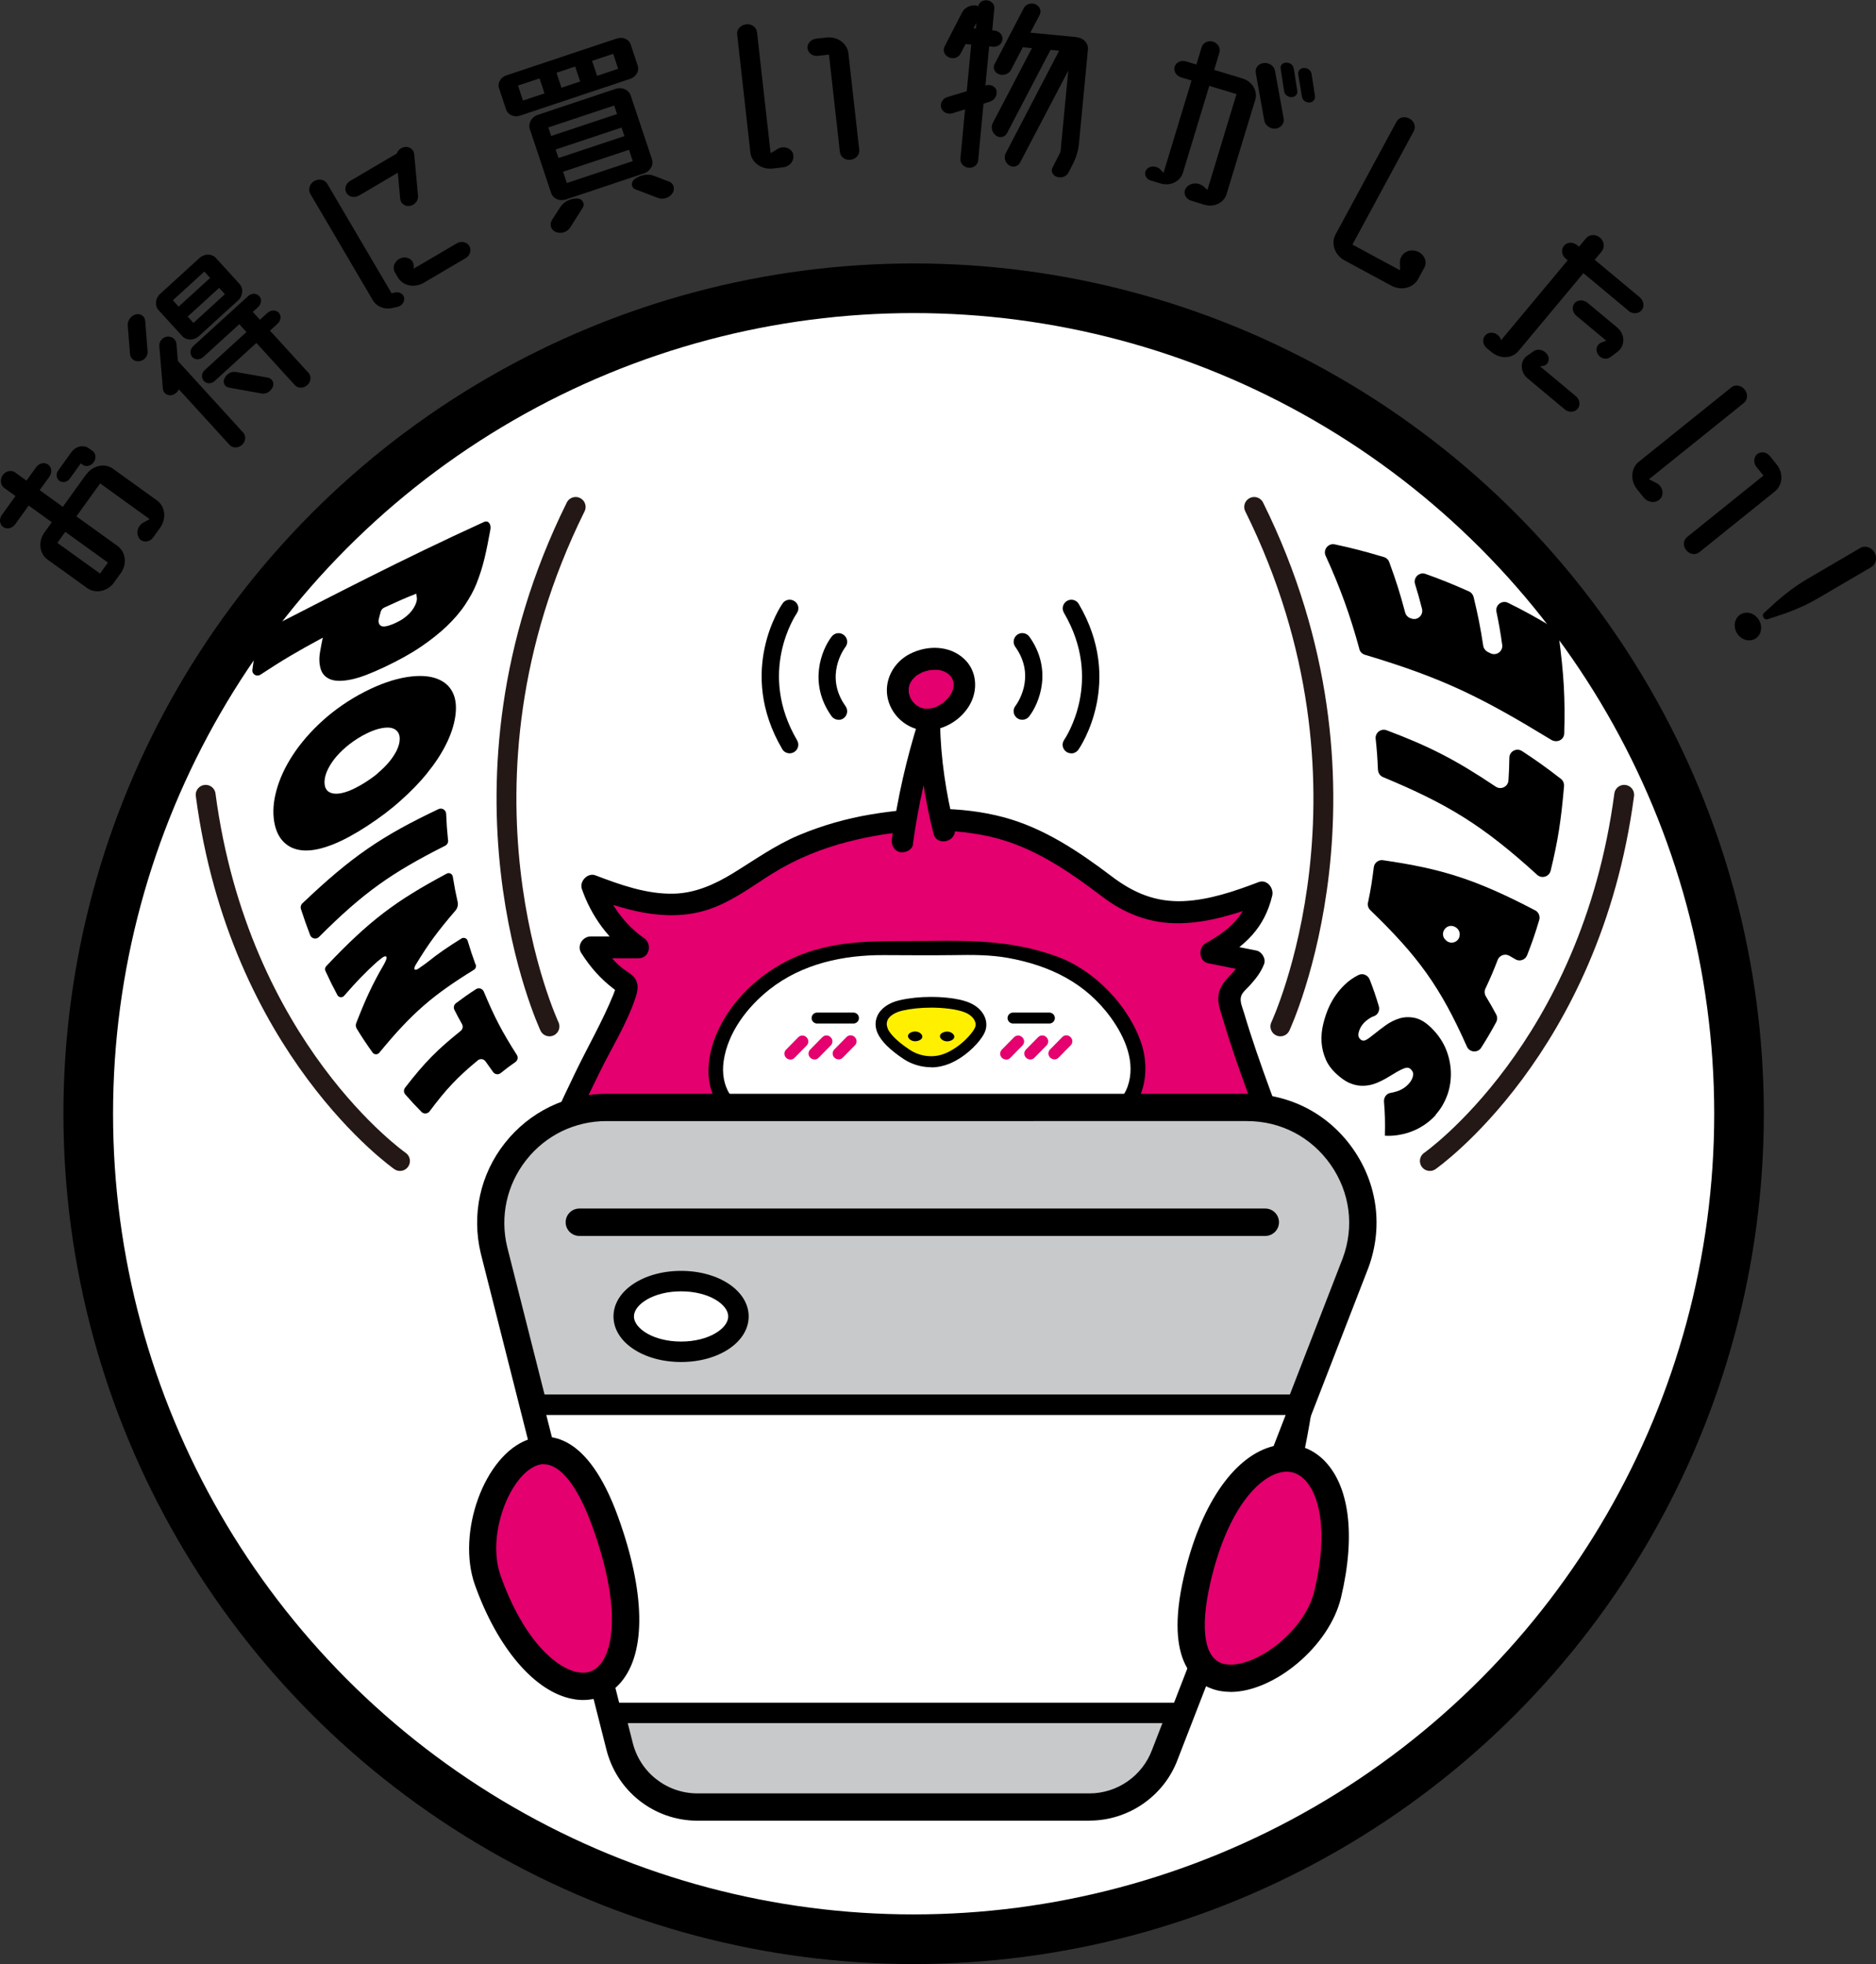<?xml version="1.0" encoding="UTF-8"?>
<svg id="b" data-name="レイヤー 2" xmlns="http://www.w3.org/2000/svg" width="189.01" height="197.86" viewBox="0 0 189.01 197.86">
  <rect x="0" y="0" width="189.01" height="197.86" fill="#333333" stroke="none"/>
  <defs>
    <style>
      .d {
        fill: #fff;
      }

      .e {
        fill: #fff000;
      }

      .f {
        fill: #e4006e;
      }

      .g {
        fill: #c8c9ca;
      }

      .h {
        stroke: #000;
        stroke-miterlimit: 10;
        stroke-width: 5px;
      }

      .h, .i {
        fill: none;
      }

      .i {
        stroke: #231815;
        stroke-linecap: round;
        stroke-linejoin: round;
        stroke-width: 2px;
      }
    </style>
  </defs>
  <g id="c" data-name="レイヤー 1">
    <g>
      <path d="m8.68,47.81c.66-.92,1.87-1.19,2.7-.59l4.43,3.19c.85.61.98,1.84.32,2.76l-.69.96c-.38.53-1.11.57-1.43.08-.34-.53-.13-1.29.48-1.59l.59-.32-4.99-3.6-2.39,3.32,4.14,2.98c.83.6.99,1.82.33,2.74l-.68.94c-.66.92-1.87,1.16-2.71.56l-3.99-2.87c-.83-.6-.97-1.81-.31-2.73l.74-1.03-2.33-1.68-1.36,1.89c-.3.41-.83.54-1.21.27-.38-.27-.42-.82-.12-1.23l1.36-1.89-1.13-.81c-.39-.28-.46-.87-.15-1.3.31-.43.88-.54,1.27-.25l1.12.81.97-1.35c.3-.41.83-.54,1.21-.27.37.27.42.82.12,1.23l-.97,1.35,2.33,1.68,2.33-3.24Zm-1.48-2.26c.43-.6,1.21-.78,1.75-.39l.38.27c.34.25.38.76.11,1.14-.27.37-.77.5-1.11.25l-.19-.14-1.11,1.54c-.26.36-.71.45-1.04.22-.32-.23-.38-.7-.12-1.05l1.32-1.84Zm3.67,11.12l-4.29-3.09-.8,1.11,4.3,3.09.8-1.11Z"/>
      <path d="m14.06,36.38c-.48.09-.93-.23-.96-.71l-.23-2.86c-.05-.5.31-.99.81-1.14.46-.11.9.17.95.64l.24,3.08c.05.47-.32.92-.81,1Zm5.96-2.51c-.49.45-1.24.45-1.65,0l-2.39-2.62c-.41-.45-.34-1.2.16-1.65l3.96-3.61c.49-.45,1.24-.45,1.65,0l2.39,2.62c.41.45.34,1.2-.15,1.65l-3.96,3.61Zm-2.24.8l.14,1.69,6.58,7.22c.31.34.26.9-.12,1.24-.38.34-.94.34-1.25,0l-5.11-5.6c-.12.28-.39.5-.69.58-.46.11-.89-.19-.92-.64l-.36-4.3c-.04-.45.32-.89.79-.95.49-.05.91.28.94.76Zm2.81-7.31l-3.17,2.89.58.64,3.17-2.89-.58-.64Zm-1.1,5.17l3.17-2.89-.58-.64-3.17,2.89.58.64Zm7.48-1.02c.34-.31.84-.31,1.12,0,.27.29.22.79-.12,1.1l-.77.7,3.88,4.25c.31.34.26.9-.12,1.24-.38.34-.94.34-1.25,0l-3.88-4.25-4.2,3.83c-.34.31-.82.3-1.09,0-.28-.31-.25-.79.09-1.1l4.2-3.83-.72-.79-3.62,3.3c-.34.31-.84.31-1.11.02-.28-.31-.24-.81.1-1.12l5.53-5.04c.32-.3.82-.3,1.11.01.27.29.22.79-.1,1.09l-.55.5.72.79.77-.7Zm-3.18,5.97l3.19.56c.45.08.67.53.51.93-.2.47-.68.76-1.14.67l-3.28-.59c-.43-.06-.65-.51-.46-.92.22-.48.73-.75,1.18-.65Z"/>
      <path d="m39.83,29.46c.43-.08.81.15.89.55.05.41-.23.79-.65.9l-.54.12c-.8.18-1.58-.14-1.96-.77l-6.31-10.74c-.24-.42-.08-1,.4-1.28.48-.28,1.07-.14,1.31.27l6.48,11.03.38-.08Zm-3.67-9.76c-.46.27-1.02.14-1.25-.26-.25-.42-.08-.95.38-1.22l4.68-2.75c.12-.34.41-.58.79-.66.49-.07.92.24.97.7l.39,4.23c.03.47-.32.92-.83,1-.48.09-.92-.24-.97-.7l-.24-2.64-3.92,2.31Zm9.87,4.81c.44-.26,1.02-.14,1.26.28.23.4.06.96-.38,1.22l-4.22,2.48c-.94.55-2.1.31-2.6-.54l-.3-.51c-.31-.53,0-1.24.63-1.44.62-.22,1.25.17,1.27.79v.27s4.34-2.55,4.34-2.55Z"/>
      <path d="m62.15,3.88c.59-.2,1.21.06,1.39.6l.71,2.13c.18.54-.16,1.14-.75,1.33l-11.11,3.71c-.59.2-1.22-.08-1.4-.62l-.71-2.13c-.18-.54.16-1.12.75-1.31l11.11-3.71Zm-7.29,5.53l-.5-1.51-2.17.72.5,1.51,2.17-.72Zm10.01,8.06l-7.84,2.62c-.66.22-1.31-.07-1.51-.67l-2.13-6.39c-.2-.6.15-1.24.8-1.46l7.84-2.62c.64-.21,1.32.09,1.52.69l2.13,6.39c.2.6-.17,1.23-.81,1.44Zm-2.99-6.84l-6.64,2.21.29.86,6.64-2.21-.29-.86Zm-3.72,9.36c.52.03.81.53.54.95l-1.26,1.99c-.31.46-.92.66-1.44.44-.51-.21-.67-.77-.38-1.22l.82-1.27c.35-.56,1.02-.89,1.7-.88h.02Zm4.75-6.28l-.29-.86-6.64,2.21.29.86,6.64-2.21Zm-4.46-5.5l-.5-1.51-1.88.63.5,1.51,1.88-.63Zm-1.34,10.23l6.64-2.21-.38-1.14-6.64,2.21.38,1.14Zm5.17-11.51l-.5-1.51-2.13.71.51,1.51,2.12-.71Zm5.09,11.34c.49.17.68.73.39,1.18-.3.48-.94.69-1.47.49l-2.23-.85c-.47-.15-.53-.73-.13-1.04l.06-.04c.57-.41,1.31-.53,1.92-.29l1.45.56Z"/>
      <path d="m79.89,15.48c.21.63-.27,1.3-1.01,1.38l-1.03.12c-1.13.13-2.14-.61-2.25-1.63l-1.33-11.89c-.06-.5.36-.95.91-1.01s1.03.29,1.09.79l1.37,12.19.7-.42c.59-.36,1.36-.11,1.57.48Zm2.31-11.58l1.08-.12c1.1-.12,2.09.59,2.2,1.61l1.09,9.7c.06.5-.34.95-.89,1.01-.53.06-1.01-.29-1.06-.79l-1.1-9.81-1.12.13c-.51.06-.99-.29-1.04-.77-.05-.46.34-.9.85-.96Z"/>
      <path d="m100.4,9.13c.09.49-.18.95-.69,1.12l-.62.19-.54,5.73c-.04.44-.47.78-.97.73-.48-.05-.86-.46-.82-.9l.47-4.98-1.27.39c-.48.14-.99-.09-1.13-.55-.14-.46.13-.92.61-1.08l1.96-.59.45-4.7-.57-.05-.51.98c-.22.4-.75.56-1.19.35-.44-.21-.63-.71-.4-1.11l1.76-3.42c.25-.46.79-.75,1.36-.69.09,0,.18.04.25.09.08-.39.46-.65.87-.61.46.04.8.41.76.81l-.21,2.22.21.02c.51.05.86.44.82.9-.04.44-.47.78-.97.73l-.37-.04-.38,3.95.05-.02c.48-.14.99.12,1.08.55Zm-2.02-6.84l-.29.56.23.02.06-.58Zm10.12,1.47c.69.07,1.17.62,1.11,1.22l-.9,9.45c-.07.73-.28,1.45-.62,2.11l-.45.86c-.2.38-.7.57-1.15.42-.45-.15-.64-.59-.44-.95l.71-1.39c.06-.1.09-.2.1-.31l.77-8.05-4.88,9.3c-.2.36-.72.48-1.09.23-.41-.29-.55-.81-.32-1.23l5.37-10.31-.87-.08-4.4,8.42c-.2.38-.74.48-1.09.21-.41-.31-.55-.83-.32-1.28l3.94-7.53-.92-.09-1.19,2.29c-.22.4-.75.6-1.2.43-.45-.15-.66-.63-.46-1.01l2.95-5.65c.2-.4.73-.58,1.17-.39.45.19.63.67.43,1.07l-.94,1.79,4.69.45Z"/>
      <path d="m125.19,7.91c.97.29,1.55,1.26,1.28,2.14l-2.89,9.5c-.27.9-1.28,1.37-2.26,1.07l-1.3-.4c-.62-.19-.87-.88-.49-1.33.42-.51,1.23-.55,1.76-.08l.36.33,2.93-9.66-2.74-.83-2.66,8.76c-.27.88-1.28,1.37-2.26,1.07l-.99-.3c-.51-.15-.72-.72-.41-1.11s.99-.4,1.38,0l.33.34,2.82-9.3-1.06-.32c-.49-.15-.77-.63-.64-1.07.13-.44.64-.68,1.13-.54l1.06.32.53-1.75c.14-.46.65-.7,1.13-.56.49.15.8.64.66,1.1l-.53,1.75,2.85.86Zm3.27-.76l.87,4.78c.09.51-.27.95-.8,1.03-.55.05-1.06-.32-1.15-.81l-.86-4.8c-.09-.49.26-.95.81-1,.52-.06,1.05.29,1.13.8Zm1.89-.26l.35,2.26c.06.35-.21.62-.56.64-.38,0-.72-.26-.76-.6l-.35-2.26c-.07-.33.19-.62.55-.62.37-.02.7.23.76.58Zm2.14,2.8c.04.34-.21.62-.58.64-.36,0-.7-.25-.74-.6l-.37-2.26c-.05-.32.21-.62.57-.62.37-.02.7.23.77.58l.35,2.26Z"/>
      <path d="m142.63,25.28c.79.19,1.23,1.02.88,1.67l-.63,1.16c-.49.91-1.7,1.2-2.7.67l-4.7-2.54c-1.02-.55-1.41-1.72-.92-2.62l6.14-11.36c.24-.44.81-.59,1.3-.32.49.26.68.82.44,1.27l-6.18,11.43,4.8,2.59-.02-.8c.01-.8.76-1.36,1.57-1.16Z"/>
      <path d="m164.06,31.29l-4.53-3.77-6.55,7.85c-.63.76-1.83.82-2.68.12l-.5-.41c-.5-.41-.48-1.16.05-1.46.54-.29,1.25.06,1.38.66l6.72-8.06-.2-.16c-.41-.34-.49-.93-.17-1.31.31-.37.9-.4,1.31-.06l.2.16.71-.85c.34-.4.96-.43,1.4-.06.43.35.51.97.18,1.38l-.71.85,4.53,3.77c.41.34.51.94.2,1.31-.32.39-.93.4-1.34.06Zm-5.29,8.62c.39.33.49.9.18,1.27s-.9.4-1.29.07l-3.76-3.14c-.76-.64-.78-1.77-.02-2.28l.64-.45c.44-.31,1.1-.12,1.4.38.29.49.02,1.06-.5,1.11l-.26.03,3.62,3.02Zm1.17-9.41l2.98,2.48c.82.68.84,1.85.07,2.44l-.74.56c-.4.3-1,.15-1.26-.29-.28-.45-.12-1.01.35-1.18l.49-.19-3-2.5c-.41-.34-.5-.91-.19-1.28.3-.35.89-.38,1.3-.04Z"/>
      <path d="m167.3,50.21c-.42.52-1.24.47-1.71-.11l-.65-.81c-.71-.88-.63-2.13.17-2.77l9.33-7.5c.39-.32.99-.21,1.34.23.35.43.31,1.02-.08,1.34l-9.56,7.69.73.37c.62.3.82,1.09.43,1.58Zm11.02-4.27l.68.85c.7.86.62,2.08-.18,2.72l-7.61,6.12c-.39.32-.98.22-1.33-.21-.33-.41-.3-1.01.1-1.32l7.69-6.19-.71-.88c-.32-.4-.28-.99.09-1.29.36-.29.95-.2,1.26.2Z"/>
      <path d="m176.84,64.35c-.62.36-1.45.1-1.85-.58-.4-.68-.22-1.53.4-1.89s1.43-.09,1.83.59c.4.68.23,1.52-.38,1.88Zm2.95-2.53l-1.69.56c-.36.13-.66-.39-.37-.64l1.32-1.2c.93-.81,1.93-1.56,3-2.19l5.38-3.15c.47-.28,1.13-.07,1.43.45.3.52.16,1.19-.31,1.47l-5.38,3.15c-1.07.63-2.21,1.13-3.38,1.55Z"/>
    </g>
    <g>
      <circle class="d" cx="92.05" cy="112.2" r="83.16"/>
      <g>
        <g>
          <g>
            <path class="f" d="m77.93,163.58c2.44-.12,4.54-.4,6.1-2.16,2.26-2.55,4.34-2.86,7.47-3.04,2.31-.13,4.77.3,6.58,1.91,1.01.89,2.08,1.88,3.4,2.38,1.29.49,3.9.87,5.26.9,4.13.08,7.46.37,11.35-1.4,3.7-1.68,7.61-5.59,9.18-7.82,3.8-5.4,5.48-21.79,4.16-29.54-1.3-7.65-5.11-15.01-7.53-23.78-.44-1.58,1.9-2.64,2.4-4.2l-4.26-.85c2.87-1.6,4.37-2.78,5.08-6.04-4.97,1.9-10.41,3.35-15.02-.19-6.41-4.92-10.73-7.54-19.9-7.07-4.45.23-10.62,1.35-15.98,5.07-5.5,3.82-8.63,4.57-16.54,1.52,1.24,3.91,4.62,6.19,4.62,6.19h-4.8c1.62,2.64,2.84,3.1,3.58,3.76.6.53-2.26,4.96-6.49,14.42-4.79,10.71-4.23,36.2,3.5,41.55,1.01.7,1.78,1.69,2.16,2.86.77,2.35,3.82,6.15,15.66,5.55Z"/>
            <path d="m77.93,164.68c1.82-.1,3.7-.27,5.31-1.21,1.67-.97,2.62-2.72,4.5-3.41,1.68-.61,3.74-.72,5.51-.57,1.11.09,2.23.39,3.2.96.97.57,1.76,1.45,2.66,2.12,3.14,2.32,7.59,2.17,11.31,2.16,4.43-.02,8.36-1.19,11.9-3.89,2.59-1.97,5.27-4.43,6.74-7.39,1.36-2.73,2.09-5.78,2.65-8.76,1.22-6.53,1.87-13.59.78-20.18-.84-5.07-2.77-9.91-4.53-14.71-.94-2.57-1.85-5.16-2.63-7.79-.16-.53-.45-1.13-.28-1.66.12-.39.55-.72.82-1.02.62-.69,1.15-1.33,1.49-2.21.21-.53-.23-1.25-.77-1.36l-4.26-.85.26,2.01c2.84-1.6,4.82-3.43,5.59-6.7.18-.75-.53-1.67-1.36-1.36-2.42.92-4.96,1.8-7.57,1.92-2.83.12-5.06-.83-7.28-2.52-3.31-2.5-6.79-4.84-10.85-5.93-4.31-1.15-8.97-1.02-13.34-.29-2.52.42-4.97,1.12-7.32,2.11s-4.44,2.49-6.64,3.84c-1.82,1.11-3.76,1.98-5.92,2.04-2.73.07-5.4-.89-7.92-1.85-.77-.29-1.61.6-1.36,1.36.93,2.72,2.74,5.22,5.13,6.85.19-.68.37-1.37.56-2.05h-4.8c-.81,0-1.41.94-.95,1.66.91,1.43,1.94,2.61,3.29,3.63.04.03.45.36.46.35.05-.03-.35-.5-.24-.54,0,0-.19.56-.27.75-1.09,2.69-2.58,5.25-3.84,7.87-1.48,3.09-3.01,6.17-3.87,9.51-.79,3.03-1.22,6.17-1.46,9.29-.5,6.48-.24,13.25,1.4,19.56.65,2.5,1.54,5.07,3.05,7.19.64.9,1.36,1.66,2.22,2.34,1.22.95,1.63,1.98,2.27,3.3,2.74,5.59,11.13,5.67,16.35,5.43,1.41-.06,1.42-2.27,0-2.2-3.54.16-7.33.15-10.67-1.18-1.51-.6-2.97-1.56-3.72-3.04-.47-.93-.89-2.17-1.74-3.07s-1.84-1.42-2.58-2.37c-1.55-1.96-2.39-4.45-3.02-6.83-1.63-6.18-1.85-12.78-1.36-19.13.24-3.03.67-6.05,1.46-8.99.91-3.39,2.52-6.53,4.04-9.67,1.23-2.54,2.87-5.11,3.74-7.82.22-.69.3-1.38-.21-1.96-.34-.38-.86-.63-1.25-.96-.88-.72-1.54-1.62-2.15-2.58l-.95,1.66h4.8c1.15,0,1.43-1.46.56-2.05-1.88-1.29-3.39-3.38-4.12-5.53l-1.36,1.36c4.07,1.55,8.43,2.75,12.65,1.06,2.1-.84,3.87-2.18,5.77-3.37,2.37-1.48,4.96-2.53,7.66-3.22,4.58-1.18,9.72-1.56,14.36-.49,4.23.98,7.79,3.42,11.2,6.01,2.31,1.76,4.86,2.74,7.79,2.7s5.84-.97,8.59-2.01c-.45-.45-.9-.9-1.36-1.36-.64,2.72-2.22,4.05-4.58,5.39-.79.44-.68,1.83.26,2.01,1.42.28,2.84.57,4.26.85l-.77-1.36c-.55,1.39-2.15,2.07-2.44,3.63-.15.83.18,1.65.41,2.44.37,1.25.77,2.49,1.19,3.73,1.45,4.26,3.16,8.43,4.49,12.73,1.06,3.42,1.75,6.85,1.86,10.43s-.09,6.83-.49,10.21c-.39,3.36-.99,6.74-2.03,9.96-.93,2.87-2.41,5.04-4.57,7.15-3.18,3.09-6.85,5.37-11.37,5.67-2.08.14-4.23.11-6.31-.05-1.83-.14-3.82-.42-5.36-1.48-1.96-1.34-3.31-2.92-5.76-3.43-2.01-.42-4.15-.31-6.16.04-1.84.32-3.47,1.14-4.81,2.43-.85.82-1.51,1.61-2.67,2-1.05.35-2.17.42-3.27.48-1.41.08-1.42,2.28,0,2.2Z"/>
          </g>
          <g>
            <path class="d" d="m95.2,112.52c16.24,2.4,19.99-.05,19.36-6.01-.31-2.9-4.18-8.03-8.2-9.4-5.21-1.79-6.53-1.68-12.62-1.56-4.17.08-6.45-.39-10.41.57-10.97,2.65-15.04,15.13-6.99,16.79,3.22.66,14.33-1.05,18.85-.39Z"/>
            <path d="m95,113.23c4.39.64,8.96,1.29,13.4.78,2.18-.25,4.61-.85,5.96-2.74,1.18-1.66,1.28-4.14.67-6.04-1.23-3.84-4.72-7.46-8.48-8.85-4.27-1.57-8.32-1.65-12.82-1.59-4.84.07-9.54-.32-14.05,1.83-3.18,1.52-5.98,4.13-7.42,7.38-1.03,2.34-1.4,5.28.24,7.44,2.1,2.77,5.91,2.42,8.98,2.25,4.42-.24,9.1-1.07,13.51-.47.93.13,1.34-1.3.39-1.43-3.27-.44-6.65-.08-9.93.15-2.88.2-6.2.82-9.06.2-2.58-.55-3.85-2.7-3.48-5.25.42-2.89,2.4-5.47,4.64-7.23,3.29-2.58,7.41-3.46,11.51-3.44,2.36.01,4.71.03,7.07,0,1.81-.03,3.63-.04,5.42.28,4.22.77,7.82,2.5,10.38,6.03,1.42,1.97,2.54,4.52,1.67,6.96-.7,1.99-2.87,2.66-4.77,2.95-4.4.68-9.09-.03-13.45-.66-.93-.14-1.34,1.29-.39,1.43Z"/>
          </g>
          <g>
            <g>
              <path class="e" d="m88.93,103.83c.4.92,1.53,1.79,2.45,2.4.71.47,1.55.7,2.28.72,1.2.04,2.13-.42,2.92-.94.97-.64,2.03-1.76,2.21-2.45.21-.78-.32-1.63-1.29-2.05-.93-.4-2.47-.55-3.66-.55-1.07,0-2.09.1-3.04.31-.9.21-1.62.68-1.88,1.29-.18.42-.16.85.02,1.27Z"/>
              <path d="m93.8,107.51c-.06,0-.11,0-.17,0-.91-.03-1.82-.32-2.57-.81-1.41-.94-2.28-1.8-2.65-2.64h0c-.25-.57-.26-1.16-.02-1.7.32-.76,1.17-1.36,2.27-1.6.96-.22,2.02-.33,3.17-.33.59,0,2.6.04,3.88.6,1.23.53,1.89,1.64,1.6,2.7-.24.88-1.43,2.1-2.44,2.77-.73.48-1.74,1.03-3.07,1.03Zm-4.37-3.9c.19.43.73,1.16,2.25,2.16.57.38,1.29.61,2,.63,1.09.05,1.93-.41,2.6-.85.97-.64,1.86-1.67,1.99-2.13.14-.51-.27-1.09-.98-1.4-.87-.38-2.4-.51-3.45-.51s-2.04.1-2.92.3c-.74.17-1.32.54-1.5.96-.11.27-.11.54.02.83h0Z"/>
            </g>
            <path d="m91.82,103.99c-.8.33-.03,1.16.77.83s.03-1.16-.77-.83Z"/>
            <path d="m95.04,104c-.8.33-.03,1.16.77.83s.03-1.16-.77-.83Z"/>
          </g>
          <g>
            <g>
              <path class="f" d="m90.91,84.77c.56-4.03,1.46-8.02,2.69-11.9.06,3.61.64,7.39,1.51,10.82"/>
              <path d="m91.97,85.06c.56-4.03,1.46-8.01,2.69-11.9l-2.16-.29c.08,3.74.63,7.48,1.55,11.11.35,1.37,2.47.79,2.13-.59-.87-3.45-1.4-6.97-1.47-10.53-.03-1.26-1.79-1.48-2.16-.29-1.23,3.88-2.13,7.86-2.69,11.9-.08.59.14,1.18.77,1.36.52.14,1.27-.18,1.36-.77h0Z"/>
            </g>
            <g>
              <path class="f" d="m93.77,72.48c-.3.03-.6.03-.9-.03-1.4-.27-2.45-1.61-2.42-3.03.01-.79.43-1.55,1.01-2.07.51-.46,1.15-.75,1.82-.9.72-.16,1.49-.14,2.17.13s1.28.8,1.55,1.49c.79,2.03-1.3,4.18-3.23,4.4Z"/>
              <path d="m93.77,71.38c-.17.02-.34.02-.51.02-.03,0-.25-.03-.14-.01.13.02-.16-.04-.15-.04-.07-.02-.38-.14-.17-.04-.14-.06-.27-.14-.4-.22-.05-.03-.1-.07-.15-.1.17.13.04.03.01,0-.09-.1-.19-.2-.29-.29-.12-.11.13.21-.02-.03-.03-.05-.07-.1-.1-.15-.08-.13-.15-.26-.21-.4.09.21-.02-.09-.04-.17-.02-.06-.03-.12-.04-.18-.08-.27,0,.15,0-.02,0-.13-.02-.25-.01-.37,0-.06.04-.27,0-.06.02-.08.04-.17.06-.25.01-.05.09-.26.01-.07.03-.06.06-.13.09-.19.06-.12.14-.24.22-.35-.1.14,0,0,.02-.02.06-.06.11-.13.18-.19.05-.05.1-.09.15-.14.06-.05.05-.05-.01,0,.04-.03.09-.06.13-.09.14-.09.28-.16.42-.24.02-.01.19-.09.03-.02.07-.03.14-.05.2-.08.14-.05.27-.09.41-.12.09-.02.18-.04.28-.06.08-.01.08-.01,0,0h.12c.18-.02.35-.03.52-.02.02,0,.26.02.14,0-.14-.02.22.05.2.04.15.04.3.08.44.14-.19-.07-.04-.01,0,0,.08.05.17.09.25.14.05.03.11.07.16.11-.16-.13-.03-.02,0,.01.05.06.12.11.17.17.02.02.14.18.07.07-.09-.13.08.13.08.13.03.06.06.11.09.17-.02-.04-.07-.2,0,0,.03.09.06.18.08.27.01.06.02.12.03.18-.04-.24-.01-.08-.01-.03,0,.06,0,.12,0,.18,0,0-.02.3,0,.12.01-.15,0,.03-.02.07-.01.06-.03.11-.04.17-.02.07-.05.14-.07.21-.06.2.05-.09,0,.02-.07.13-.14.27-.22.39-.04.06-.08.13-.13.19.09-.13.04-.05-.03.03-.1.12-.21.23-.32.33-.06.05-.12.1-.17.16-.15.14.07-.04-.03.03-.25.18-.51.33-.79.46-.16.08.24-.07-.03,0-.07.02-.14.05-.21.07s-.14.04-.21.05c-.07.01-.33.05-.04.02-.57.07-1.13.45-1.1,1.1.02.53.49,1.18,1.1,1.1,1.62-.21,3.09-1.13,3.92-2.55.87-1.5.75-3.46-.57-4.67-1.48-1.36-3.69-1.37-5.42-.5-1.69.85-2.69,2.72-2.24,4.58.46,1.91,2.33,3.33,4.31,3.14.57-.05,1.13-.47,1.1-1.1-.02-.55-.49-1.16-1.1-1.1Z"/>
            </g>
            <path d="m84.49,72.51c-.27,0-.54-.13-.71-.36-2.36-3.3-1.02-6.69.02-8.03.3-.38.84-.45,1.22-.15.38.3.45.84.15,1.22-.09.12-2.16,2.9.02,5.95.28.39.19.94-.2,1.22-.15.11-.33.16-.51.16Z"/>
            <path d="m79.56,75.89c-.3,0-.59-.15-.75-.43-4.59-7.81-.16-14.4.04-14.67.27-.4.81-.49,1.21-.22.4.27.5.81.22,1.21-.16.24-3.98,5.97.03,12.8.24.41.11.95-.31,1.19-.14.08-.29.12-.44.12Z"/>
            <path d="m103,72.51c-.19,0-.38-.06-.54-.18-.38-.3-.45-.84-.15-1.22.1-.13,2.16-2.9-.02-5.95-.28-.39-.19-.94.2-1.22.39-.28.94-.19,1.22.2,2.36,3.3,1.02,6.69-.02,8.03-.17.22-.43.34-.69.34Z"/>
            <path d="m107.93,75.89c-.17,0-.34-.05-.49-.15-.4-.27-.5-.81-.22-1.21.16-.24,3.98-5.97-.03-12.8-.24-.41-.11-.95.31-1.19.41-.25.95-.11,1.19.31,4.59,7.81.16,14.4-.04,14.67-.17.24-.44.38-.72.38Z"/>
          </g>
          <path d="m105.73,103.11h-3.67c-.3,0-.55-.25-.55-.55s.25-.55.55-.55h3.67c.3,0,.55.25.55.55s-.25.55-.55.55Z"/>
          <path d="m85.99,103.11h-3.67c-.3,0-.55-.25-.55-.55s.25-.55.55-.55h3.67c.3,0,.55.25.55.55s-.25.55-.55.55Z"/>
          <g>
            <path class="f" d="m106.23,106.72c-.15,0-.3-.06-.42-.17-.24-.23-.24-.61,0-.84l1.21-1.23c.23-.24.61-.24.84,0,.24.23.24.61,0,.84l-1.21,1.23c-.12.12-.27.18-.43.18Z"/>
            <path class="f" d="m103.8,106.73c-.15,0-.3-.06-.42-.17-.24-.23-.24-.61,0-.84l1.21-1.23c.23-.24.61-.24.84,0,.24.23.24.61,0,.84l-1.21,1.23c-.12.12-.27.18-.43.18Z"/>
            <path class="f" d="m101.37,106.74c-.15,0-.3-.06-.42-.17-.24-.23-.24-.61,0-.84l1.21-1.23c.23-.24.61-.24.84,0,.24.23.24.61,0,.84l-1.21,1.23c-.12.12-.27.18-.43.18Z"/>
          </g>
          <g>
            <path class="f" d="m84.49,106.72c-.15,0-.3-.06-.42-.17-.24-.23-.24-.61,0-.84l1.21-1.23c.23-.24.61-.24.84,0,.24.23.24.61,0,.84l-1.21,1.23c-.12.12-.27.18-.43.18Z"/>
            <path class="f" d="m82.06,106.73c-.15,0-.3-.06-.42-.17-.24-.23-.24-.61,0-.84l1.21-1.23c.23-.24.61-.24.84,0,.24.23.24.61,0,.84l-1.21,1.23c-.12.12-.27.18-.43.18Z"/>
            <path class="f" d="m79.63,106.74c-.15,0-.3-.06-.42-.17-.24-.23-.24-.61,0-.84l1.21-1.23c.23-.24.61-.24.84,0,.24.23.24.61,0,.84l-1.21,1.23c-.12.12-.27.18-.43.18Z"/>
          </g>
          <g>
            <g>
              <path class="g" d="m109.77,182.04h-39.48c-3.75,0-7.01-2.57-7.88-6.21l-12.64-49.9c-1.76-7.33,3.79-14.37,11.32-14.37h64.55c8.1,0,13.73,8.07,10.93,15.67l-19.2,49.5c-1.17,3.19-4.21,5.31-7.61,5.31Z"/>
              <path d="m109.77,183.42h-39.48c-4.4,0-8.19-2.99-9.22-7.27l-12.63-49.88c-.94-3.92-.06-7.97,2.43-11.12,2.49-3.15,6.21-4.96,10.23-4.96h64.55c4.32,0,8.21,2.03,10.68,5.57,2.47,3.54,3.03,7.9,1.54,11.95l-19.21,49.52c-1.36,3.69-4.94,6.18-8.89,6.18Zm-48.68-70.48c-3.17,0-6.11,1.43-8.07,3.92-1.96,2.49-2.66,5.68-1.92,8.76l12.63,49.88c.73,3.05,3.43,5.17,6.55,5.17h39.48c2.81,0,5.35-1.77,6.32-4.41l19.21-49.52c1.17-3.17.73-6.61-1.22-9.4-1.95-2.79-5.02-4.4-8.43-4.4H61.09Z"/>
            </g>
            <g>
              <polygon class="d" points="61.57 172.56 53.71 141.51 131.03 141.51 118.99 172.56 61.57 172.56"/>
              <path d="m119,173.59h-57.42c-.47,0-.88-.32-1-.78l-7.86-31.04c-.08-.31,0-.64.19-.89.2-.25.5-.4.81-.4h77.32c.34,0,.66.17.85.45.19.28.23.64.11.96l-12.04,31.04c-.15.4-.54.66-.96.66Zm-56.62-2.06h55.91l11.24-28.98H55.04l7.34,28.98Z"/>
            </g>
            <path d="m127.48,124.51H58.37c-.76,0-1.38-.62-1.38-1.38s.62-1.38,1.38-1.38h69.11c.76,0,1.38.62,1.38,1.38s-.62,1.38-1.38,1.38Z"/>
          </g>
          <g>
            <path class="f" d="m49.14,159.21c-2.74-7.7,6.15-21.66,11.84-5.92,7.1,19.66-6.07,22.12-11.84,5.92Z"/>
            <path d="m58.75,171.26c-.34,0-.68-.03-1.03-.1-3.81-.69-7.59-5.1-9.87-11.49h0c-1.88-5.27.97-13.07,5.34-14.64,2.08-.74,6.01-.72,9.09,7.8,2.73,7.56,2.84,13.62.29,16.63-1,1.18-2.33,1.8-3.82,1.8Zm-3.96-23.76c-.22,0-.45.04-.67.12-2.74.98-5.15,7.01-3.68,11.13h0c2.33,6.55,5.64,9.32,7.77,9.71.91.17,1.68-.09,2.25-.77,1.44-1.7,1.99-6.25-.78-13.92-1.46-4.04-3.21-6.26-4.9-6.26Z"/>
          </g>
          <g>
            <path class="f" d="m133.77,160.62c-1.9,7.94-16.9,14.81-13.15-1.5,4.09-17.77,17.15-15.22,13.15,1.5Z"/>
            <path d="m123.96,170.44c-.44,0-.87-.05-1.28-.14-2.14-.5-5.44-2.67-3.4-11.49,1.61-7,4.87-11.88,8.7-13.04,1.92-.58,3.84-.14,5.28,1.21,2.69,2.54,3.36,7.62,1.85,13.96h0c-1.18,4.94-6.76,9.51-11.14,9.51Zm5.68-22.18c-.28,0-.57.05-.87.14-2.22.67-5.18,3.93-6.82,11.02-1.09,4.75-.6,7.74,1.35,8.2,2.81.66,8.1-3.08,9.12-7.33,1.49-6.21.43-9.91-1.06-11.31-.51-.48-1.09-.72-1.72-.72Zm4.12,12.35h.01-.01Z"/>
          </g>
          <g>
            <ellipse class="d" cx="68.62" cy="132.62" rx="5.78" ry="3.56"/>
            <path d="m68.62,137.21c-3.82,0-6.81-2.02-6.81-4.59s2.99-4.59,6.81-4.59,6.81,2.02,6.81,4.59-2.99,4.59-6.81,4.59Zm0-7.12c-2.8,0-4.75,1.33-4.75,2.53s1.95,2.53,4.75,2.53,4.75-1.33,4.75-2.53-1.95-2.53-4.75-2.53Z"/>
          </g>
        </g>
        <g>
          <path d="m144.66,112.32c-.36.4-.75.73-1.17,1.01-.42.28-.85.5-1.3.67-.45.17-.9.28-1.35.35-.45.07-.88.09-1.31.06.03-1.4.01-2.23-.09-3.43-.03-.42.24-.81.66-.88.22-.04.45-.09.68-.17.51-.17.94-.47,1.27-.89.15-.19.26-.41.31-.64.06-.24,0-.46-.19-.65-.1-.1-.2-.17-.31-.18-.11-.02-.25,0-.42.07-.17.06-.39.17-.66.32-.26.15-.59.35-.97.58-.38.23-.77.42-1.16.58-.4.16-.8.24-1.22.26-.41.02-.82-.04-1.24-.19-.42-.14-.84-.4-1.28-.77-.61-.51-1.05-1.05-1.31-1.63-.26-.58-.41-1.18-.45-1.8-.04-.62.02-1.24.18-1.88.16-.64.36-1.24.63-1.8.36-.75.85-1.45,1.49-2.08.43-.42.91-.76,1.43-1.01.43-.21.94.02,1.12.46.38.98.63,1.71.92,2.69.12.41-.09.86-.49,1-.18.06-.35.15-.51.26-.37.25-.63.52-.8.81-.15.27-.24.52-.26.75-.02.22.06.4.23.54.16.13.34.14.53.04.19-.1.46-.29.81-.58.36-.29.75-.59,1.18-.9.42-.3.88-.54,1.37-.69.49-.15,1-.17,1.55-.06.54.11,1.12.45,1.71,1.04.69.68,1.19,1.45,1.5,2.26.31.82.45,1.64.44,2.43-.01.8-.16,1.56-.44,2.25-.28.69-.65,1.29-1.1,1.78Z"/>
          <path d="m137.83,90.93c.28-1.34.42-2.24.58-3.55.05-.46.48-.79.93-.72,5.88.85,9.33,1.91,15.33,5.05.35.18.52.59.41.97-.41,1.38-.73,2.3-1.22,3.55-.18.47-.75.67-1.18.41-.21-.12-.41-.24-.62-.36-.44-.24-.99-.04-1.17.43-.4,1.05-.72,1.8-1.23,2.88-.12.25-.1.54.04.78.4.66.67,1.13,1.04,1.82.13.24.13.55,0,.79-.56,1.03-.98,1.74-1.51,2.57-.35.55-1.18.48-1.44-.12-2.68-6.04-4.95-9.13-9.73-13.74-.2-.2-.3-.49-.24-.77Zm7.75,3.68s.02.03.03.04c.41.51,1.22.37,1.42-.25,0,0,0-.02,0-.02.13-.4-.07-.84-.45-1.01-.01,0-.03-.01-.04-.02-.79-.35-1.51.6-.97,1.27Z"/>
          <path d="m138.83,77.56c-.05-1.2-.11-2.05-.23-3.13-.07-.61.54-1.08,1.11-.86,4.33,1.63,6.96,2.98,10.99,5.68.53.35,1.24,0,1.28-.63.05-.79.08-1.47.09-2.28,0-.65.73-1.03,1.27-.68,1.4.91,2.41,1.63,3.92,2.8.22.17.34.45.32.73-.3,3.5-.62,5.52-1.35,8.53-.15.6-.89.83-1.35.42-5.49-5-9.02-7.14-15.53-9.85-.3-.12-.5-.41-.51-.73Z"/>
          <path d="m136.96,65.38c-.92-3.38-1.97-6.27-3.4-9.39-.28-.61.26-1.29.92-1.15,1.73.37,3,.7,4.95,1.28.25.07.46.27.54.51.72,1.97,1.08,3.12,1.6,5.07.07.26.26.48.51.57.04.01.08.03.12.04.62.23,1.23-.34,1.07-.98-.22-.87-.43-1.62-.7-2.49-.2-.65.42-1.25,1.06-1.02,1.52.54,2.66,1,4.37,1.76.23.1.41.32.47.57.46,1.91.68,3.04.97,4.91.04.26.21.49.44.61.1.05.19.1.28.14.59.3,1.28-.19,1.19-.84-.16-1.18-.33-2.15-.58-3.34-.14-.67.56-1.21,1.17-.9,1.65.81,2.85,1.48,4.69,2.58.22.13.37.36.4.61.54,4.06.67,6.41.57,9.97-.02.66-.74.98-1.31.64-7.03-4.28-10.83-6.19-18.78-8.57-.27-.08-.49-.31-.56-.58Z"/>
        </g>
        <g>
          <path d="m42.36,65.19c1.03-.7,1.91-1.4,2.66-2.11.74-.72,1.36-1.43,1.84-2.16.48-.72.86-1.41,1.13-2.08.73-1.83,1-3.25,1.42-5.51.09-.48-.19-.95-.64-.75-8.33,3.8-15.25,7.42-22.52,11.14-.17.09-.3.27-.33.46-.22,1.31-.35,2.16-.49,3.29-.06.47.44.75.84.48,2.23-1.47,3.66-2.31,6.25-3.71-.11.52-.16.78-.25,1.3-.14.71-.12,1.33.04,1.85.16.52.5.87,1.01,1.06.51.19,1.2.18,2.08,0,.87-.18,1.98-.61,3.32-1.24,1.41-.67,2.62-1.33,3.65-2.03Zm-1.71-2.88c-.25.17-.56.34-.92.5-.69.3-1.14.38-1.36.23-.22-.15-.28-.4-.19-.75.07-.27.12-.45.18-.67.05-.18.19-.34.37-.42,1.33-.59,1.78-.84,3.21-1.39.05.39.12.51,0,.88-.05.16-.13.34-.24.52-.11.19-.24.37-.42.56-.17.18-.38.36-.63.53Z"/>
          <path d="m43.05,77.87c.77-.95,1.4-1.9,1.89-2.88.49-.98.81-1.94.94-2.88.13-.94.04-1.75-.29-2.39-.33-.65-.88-1.11-1.66-1.38-.78-.27-1.78-.32-3-.12-1.22.2-2.62.67-4.17,1.46-1.55.79-2.95,1.76-4.19,2.86-1.23,1.11-2.25,2.28-3.04,3.48-.79,1.2-1.35,2.41-1.67,3.58-.33,1.18-.39,2.25-.23,3.21.17.96.54,1.67,1.1,2.15.55.48,1.24.71,2.06.72.82.01,1.75-.21,2.8-.63,1.05-.42,2.18-1.04,3.42-1.85,1.24-.81,2.36-1.65,3.37-2.56,1.02-.91,1.91-1.82,2.67-2.76Zm-4.97.02c-.45.38-.94.72-1.48,1.05-.55.33-1.05.59-1.51.76-.46.17-.86.26-1.21.26-.35,0-.62-.08-.83-.24-.2-.17-.33-.43-.35-.77-.03-.34.04-.73.2-1.15.17-.42.42-.85.75-1.29.34-.44.75-.86,1.23-1.27.48-.41,1.03-.79,1.62-1.12.58-.32,1.11-.55,1.59-.68.49-.13.89-.17,1.21-.13.32.05.57.17.74.38s.25.48.23.82c-.01.34-.12.7-.3,1.09-.19.38-.44.76-.76,1.15-.32.38-.7.76-1.15,1.14Z"/>
          <path d="m45.14,84.65c-.1-1.02-.15-1.71-.19-2.67-.02-.39-.42-.63-.77-.47-5.71,2.71-8.73,4.75-13.72,9.5-.15.14-.21.37-.14.57.34,1.04.58,1.72.93,2.63.14.36.61.46.89.18,4.49-4.49,7.3-6.46,12.71-9.19.2-.1.32-.32.3-.54Z"/>
          <path d="m47.91,97.16c-.33-.9-.53-1.5-.79-2.38-.08-.26-.39-.38-.62-.24-1.37.85-2.35,1.52-3.42,2.38h0s-.64.48-.95.68c-.26.16-.53.16-.29-.33.01-.02.03-.06.06-.1,1.24-2.06,2.24-3.41,3.99-5.44.2-.24.29-.56.22-.86-.21-.95-.34-1.61-.49-2.56-.05-.28-.36-.44-.61-.3-5.12,2.73-7.78,4.71-12.14,9.32-.12.13-.16.33-.08.49.44.96.74,1.56,1.2,2.42.14.26.49.3.68.08,1.24-1.43,2.15-2.37,3.31-3.42.11-.08.29-.23.49-.39.24-.19.61-.33.43.19-.03.09-.12.27-.22.46-1.15,1.97-1.84,3.47-2.79,5.91-.07.18-.05.4.05.56.59.96.99,1.55,1.6,2.41.16.22.49.23.67.02,3.32-4.05,5.45-5.84,9.55-8.37.16-.1.24-.33.18-.51Z"/>
          <path d="m52.07,106.27c-1.48-2.32-2.24-3.77-3.33-6.38-.13-.3-.5-.42-.78-.24-.75.48-1.27.85-2.03,1.42-.2.15-.26.44-.15.66.27.54.48.92.77,1.44.13.23.07.52-.13.68-2.35,1.89-3.62,3.15-5.61,5.73-.15.2-.15.48.02.67.6.69,1.03,1.15,1.64,1.77.23.23.61.2.81-.06,1.7-2.28,2.83-3.46,4.86-5.14.24-.2.6-.15.78.11.27.39.49.7.77,1.08.18.24.53.28.76.09.53-.43.93-.73,1.48-1.11.23-.16.3-.48.14-.72Z"/>
        </g>
      </g>
      <path class="i" d="m40.3,116.96s-16.19-11.29-19.58-36.89"/>
      <path class="i" d="m55.36,103.4s-11.32-24.15,2.64-52.33"/>
      <path class="i" d="m144.06,116.96s16.19-11.29,19.58-36.89"/>
      <path class="i" d="m129,103.4s11.32-24.15-2.64-52.33"/>
      <circle class="h" cx="92.05" cy="112.2" r="83.16"/>
    </g>
  </g>
</svg>